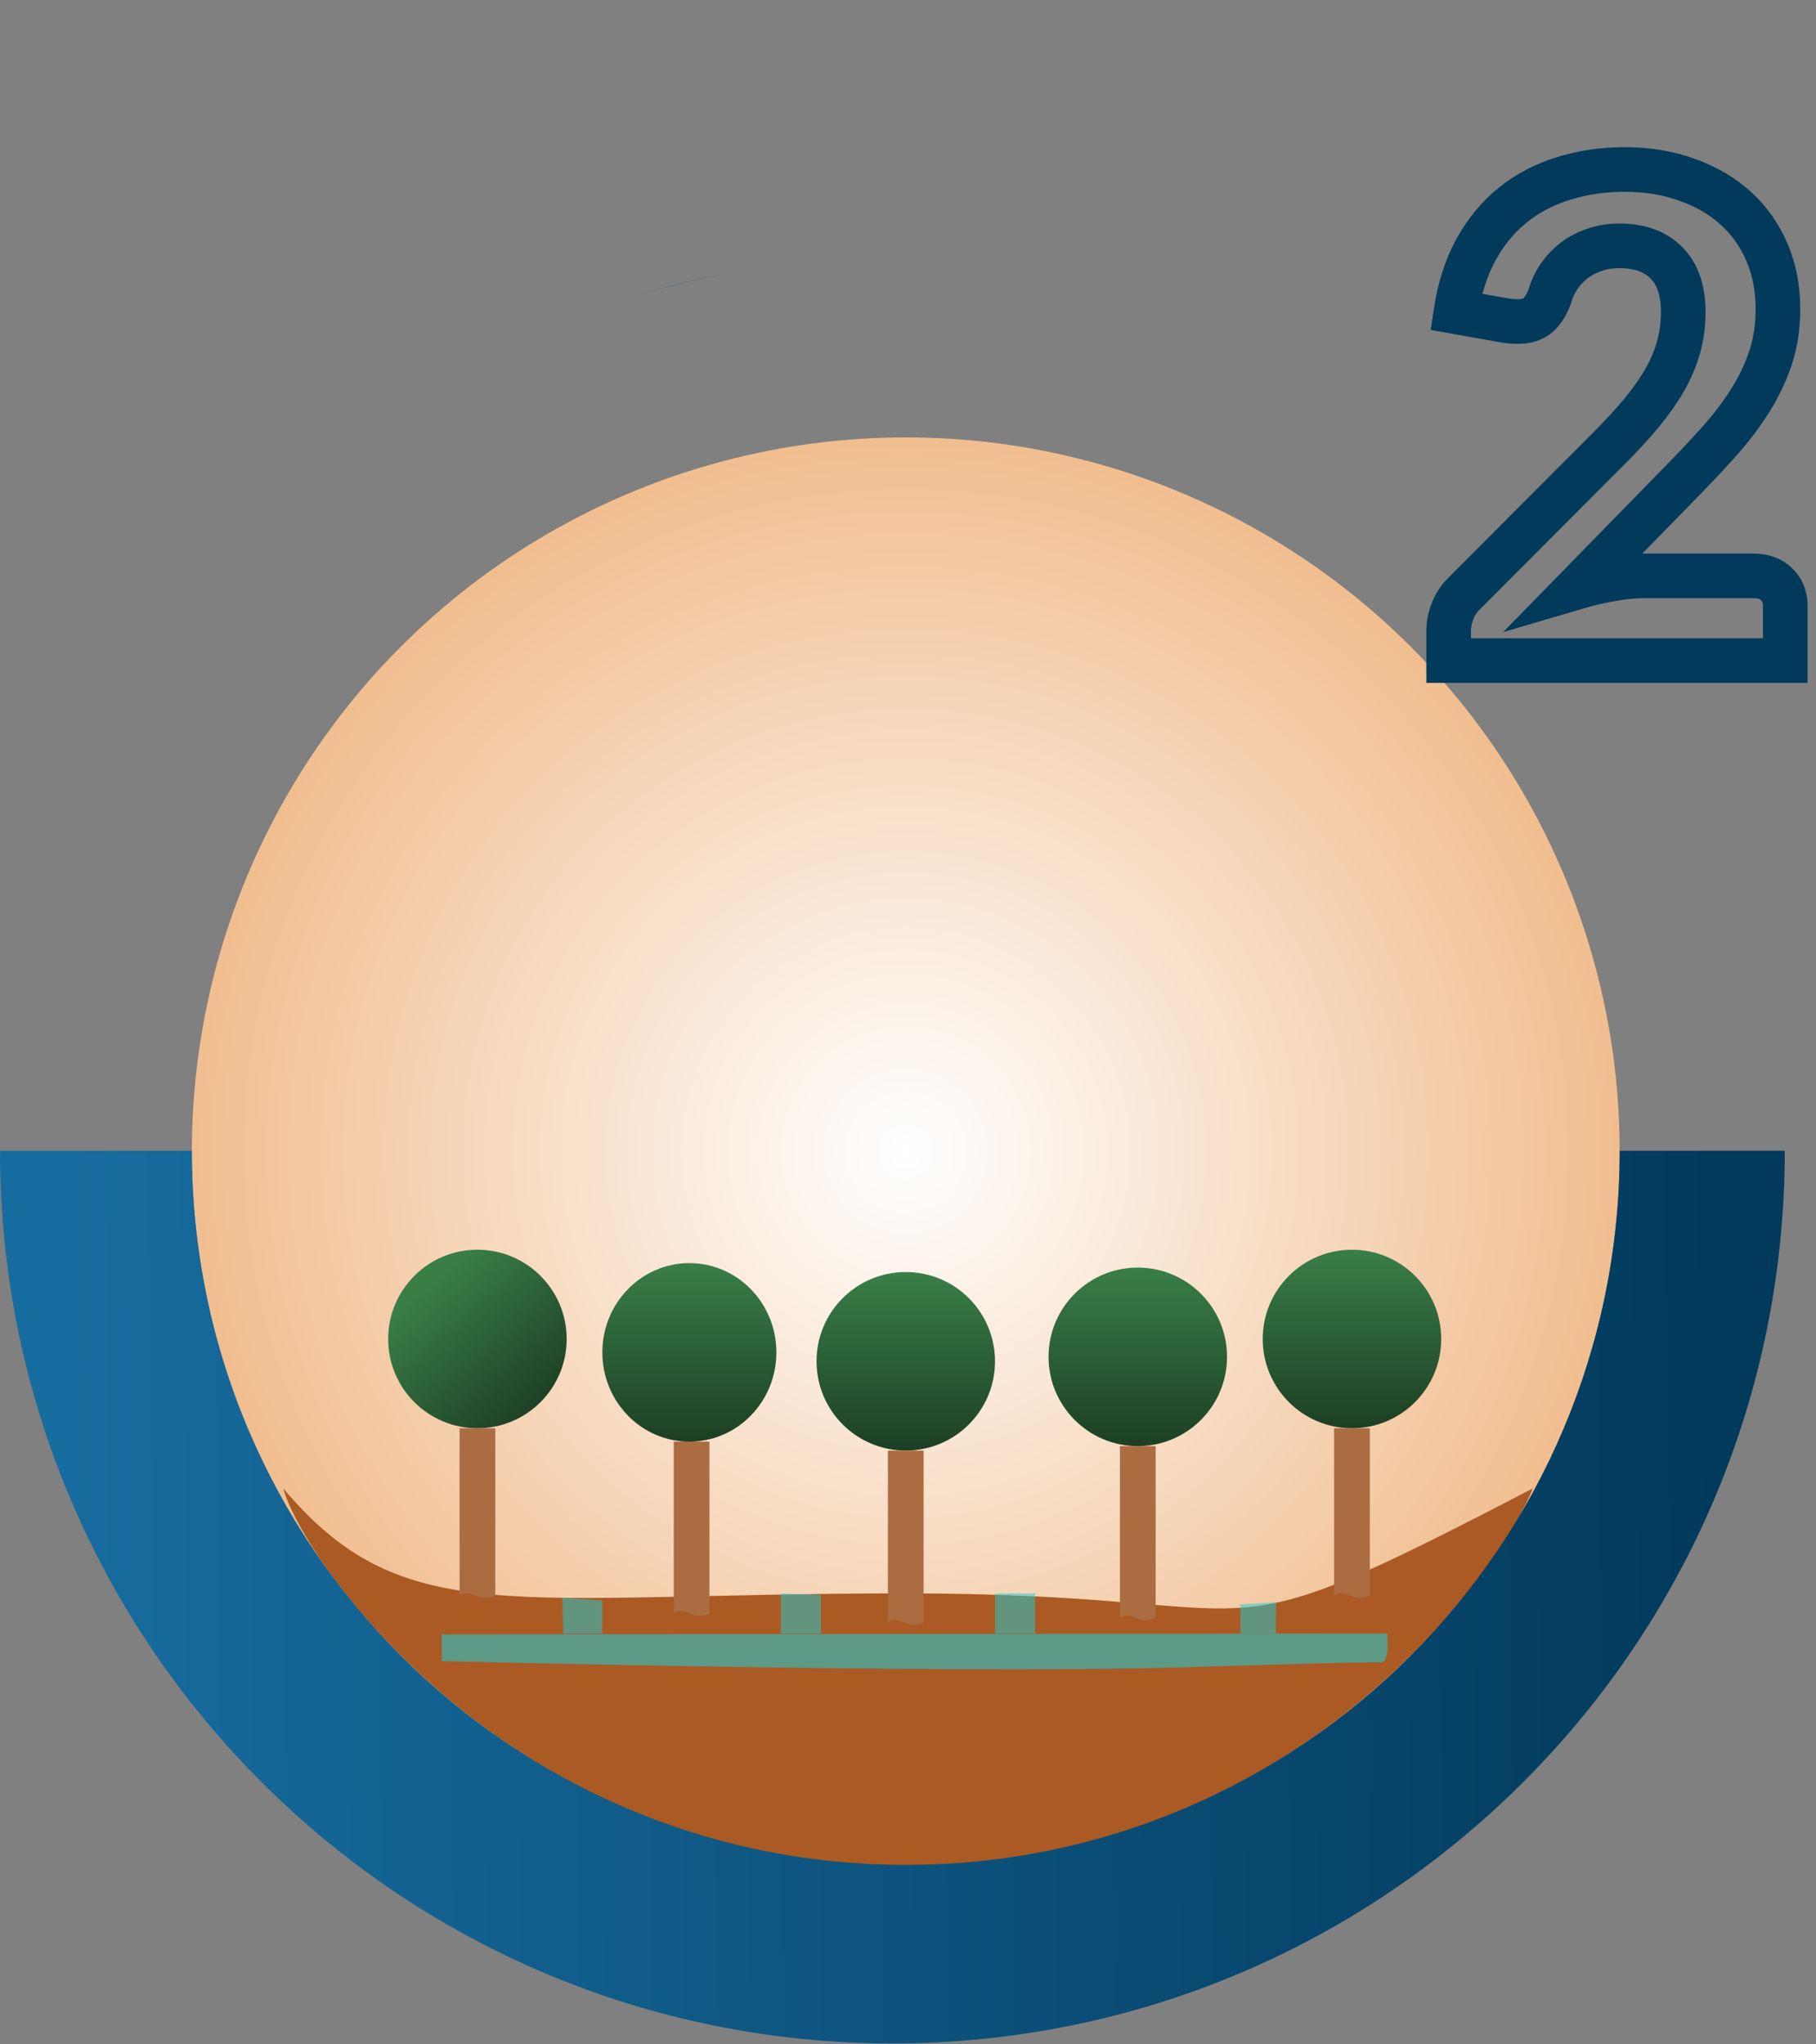 <svg width="407" height="458" viewBox="0 0 407 458" fill="none" xmlns="http://www.w3.org/2000/svg">
<rect x="0" y="0" width="407" height="458" fill="#808080" stroke="none"/>
<circle cx="203" cy="258" r="160" fill="url(#paint0_radial_89_1651)"/>
<path d="M343.5 333.5C337.5 349.5 291.366 418 203 418C114.634 418 67.5 349 63.5 333.5C90.5 365.499 114.634 357 203 356.999C291.366 356.999 266.5 373.5 343.5 333.5Z" fill="#AB5A23"/>
<path opacity="0.55" d="M310.883 366C310.883 366 311.598 372.589 309.491 372.466C304.94 372.316 280.541 373.125 264.609 373.572C211.324 375.067 99 372.166 99 372.166V366.188L310.883 366Z" fill="#1DCEDB"/>
<path opacity="0.5" d="M232 357H223V366H232V357Z" fill="#1DCEDB"/>
<path d="M107 320C118.046 320 127 311.046 127 300C127 288.954 118.046 280 107 280C95.954 280 87 288.954 87 300C87 311.046 95.954 320 107 320Z" fill="url(#paint1_linear_89_1651)"/>
<path d="M103 320H111V357.491C110.326 357.825 109.581 358 108.825 358C108.069 358 107.323 357.825 106.65 357.491C104.029 356.397 103 357.491 103 357.491V320Z" fill="#AC6C41"/>
<path d="M154.5 323C165.27 323 174 314.046 174 303C174 291.954 165.27 283 154.5 283C143.73 283 135 291.954 135 303C135 314.046 143.73 323 154.5 323Z" fill="url(#paint2_linear_89_1651)"/>
<path d="M151 323H159V361.477C158.326 361.821 157.581 362 156.825 362C156.069 362 155.323 361.821 154.65 361.477C152.029 360.355 151 361.477 151 361.477V323Z" fill="#AC6C41"/>
<path d="M203 325C214.046 325 223 316.046 223 305C223 293.954 214.046 285 203 285C191.954 285 183 293.954 183 305C183 316.046 191.954 325 203 325Z" fill="url(#paint3_linear_89_1651)"/>
<path d="M199 325H207V363.477C206.326 363.821 205.581 364 204.825 364C204.069 364 203.323 363.821 202.65 363.477C200.029 362.355 199 363.477 199 363.477V325Z" fill="#AC6C41"/>
<path d="M255 324C266.046 324 275 315.046 275 304C275 292.954 266.046 284 255 284C243.954 284 235 292.954 235 304C235 315.046 243.954 324 255 324Z" fill="url(#paint4_linear_89_1651)"/>
<path d="M251 324H259V362.477C258.326 362.821 257.581 363 256.825 363C256.069 363 255.323 362.821 254.65 362.477C252.029 361.355 251 362.477 251 362.477V324Z" fill="#AC6C41"/>
<path d="M303 320C314.046 320 323 311.046 323 300C323 288.954 314.046 280 303 280C291.954 280 283 288.954 283 300C283 311.046 291.954 320 303 320Z" fill="url(#paint5_linear_89_1651)"/>
<path d="M299 320H307V357.491C306.326 357.825 305.581 358 304.825 358C304.069 358 303.323 357.825 302.65 357.491C300.029 356.397 299 357.491 299 357.491V320Z" fill="#AC6C41"/>
<path opacity="0.5" d="M278 359.46L286 359L285.958 366H278.016L278 359.46Z" fill="#1DCEDB"/>
<path opacity="0.5" d="M175 357L184 357.327V366H175V357Z" fill="#1DCEDB"/>
<path opacity="0.5" d="M126 358L135 358.561V366H126.271L126 358Z" fill="#1DCEDB"/>
<path d="M398.169 130.9L394.634 134.436L394.668 134.47L394.704 134.504L398.169 130.9ZM400.119 148V153H405.119V148H400.119ZM324.669 148H319.669V153H324.669V148ZM325.494 137.05L330.189 138.771L330.198 138.747L330.206 138.722L325.494 137.05ZM328.269 132.85L331.735 136.454L331.772 136.418L331.809 136.381L328.269 132.85ZM360.519 100.525L356.984 96.99L356.98 96.994L360.519 100.525ZM367.794 92.65L371.623 95.866L371.638 95.847L371.654 95.829L367.794 92.65ZM373.044 85.225L377.363 87.744L377.374 87.725L377.385 87.706L373.044 85.225ZM373.494 58.9L369.924 62.4L369.941 62.418L369.959 62.435L373.494 58.9ZM357.369 55.975L358.95 60.718L358.992 60.705L359.033 60.69L357.369 55.975ZM352.869 58.3L349.893 54.282L349.857 54.309L349.821 54.337L352.869 58.3ZM349.494 61.825L345.405 58.947L345.405 58.947L349.494 61.825ZM347.394 66.25L352.099 67.944L352.159 67.776L352.207 67.604L347.394 66.25ZM343.719 71.275L346.072 75.687L346.098 75.673L346.123 75.659L343.719 71.275ZM337.269 71.8L336.393 76.723L336.434 76.73L336.476 76.737L337.269 71.8ZM326.319 69.85L321.375 69.104L320.648 73.919L325.443 74.772L326.319 69.85ZM339.069 45.925L335.938 42.026L335.938 42.026L339.069 45.925ZM350.394 40L351.857 44.781L351.882 44.773L351.908 44.765L350.394 40ZM378.144 40.3L376.413 44.991L376.446 45.003L376.48 45.015L378.144 40.3ZM389.019 46.675L385.641 50.361L385.657 50.376L385.674 50.392L389.019 46.675ZM395.994 56.5L400.59 54.53L400.59 54.53L395.994 56.5ZM396.744 80.35L392.008 78.748L392.008 78.748L396.744 80.35ZM392.019 90.1L387.818 87.389L387.812 87.398L387.807 87.407L392.019 90.1ZM385.194 99.025L381.471 95.687L381.471 95.687L385.194 99.025ZM376.944 107.8L373.379 104.295L373.369 104.304L376.944 107.8ZM353.844 131.425L350.269 127.929L336.875 141.628L355.255 136.222L353.844 131.425ZM361.419 129.7L362.209 134.637L362.257 134.63L362.305 134.621L361.419 129.7ZM392.919 134.025C394.223 134.025 394.559 134.361 394.634 134.436L401.705 127.364C399.279 124.939 396.115 124.025 392.919 124.025V134.025ZM394.704 134.504C394.886 134.679 395.119 134.956 395.119 135.85H405.119C405.119 132.644 404.053 129.621 401.635 127.296L394.704 134.504ZM395.119 135.85V148H405.119V135.85H395.119ZM400.119 143H324.669V153H400.119V143ZM329.669 148V141.25H319.669V148H329.669ZM329.669 141.25C329.669 140.654 329.796 139.842 330.189 138.771L320.8 135.329C320.092 137.258 319.669 139.246 319.669 141.25H329.669ZM330.206 138.722C330.472 137.973 330.94 137.219 331.735 136.454L324.804 129.246C322.999 130.981 321.616 133.027 320.782 135.378L330.206 138.722ZM331.809 136.381L364.059 104.056L356.98 96.994L324.73 129.319L331.809 136.381ZM364.055 104.061C366.888 101.227 369.414 98.495 371.623 95.866L363.966 89.434C361.974 91.805 359.65 94.323 356.984 96.99L364.055 104.061ZM371.654 95.829C373.893 93.109 375.805 90.415 377.363 87.744L368.725 82.706C367.483 84.835 365.895 87.091 363.934 89.472L371.654 95.829ZM377.385 87.706C378.972 84.93 380.189 82.076 381.009 79.148L371.379 76.452C370.799 78.524 369.917 80.62 368.703 82.744L377.385 87.706ZM381.009 79.148C381.839 76.184 382.244 73.104 382.244 69.925H372.244C372.244 72.246 371.949 74.416 371.379 76.452L381.009 79.148ZM382.244 69.925C382.244 64.253 380.772 59.107 377.03 55.364L369.959 62.435C371.216 63.693 372.244 65.897 372.244 69.925H382.244ZM377.065 55.4C373.384 51.645 368.425 50.075 362.919 50.075V60.075C366.514 60.075 368.605 61.055 369.924 62.4L377.065 55.4ZM362.919 50.075C360.414 50.075 357.995 50.452 355.705 51.26L359.033 60.69C360.144 60.298 361.424 60.075 362.919 60.075V50.075ZM355.788 51.232C353.655 51.942 351.682 52.957 349.893 54.282L355.845 62.318C356.757 61.643 357.783 61.108 358.95 60.718L355.788 51.232ZM349.821 54.337C348.118 55.646 346.643 57.188 345.405 58.947L353.583 64.703C354.245 63.762 355.02 62.954 355.918 62.263L349.821 54.337ZM345.405 58.947C344.127 60.764 343.183 62.755 342.581 64.896L352.207 67.604C352.505 66.545 352.961 65.586 353.583 64.703L345.405 58.947ZM342.69 64.556C342.001 66.469 341.369 66.861 341.315 66.891L346.123 75.659C349.169 73.989 350.987 71.031 352.099 67.944L342.69 64.556ZM341.366 66.863C341.286 66.906 340.441 67.246 338.063 66.863L336.476 76.737C339.698 77.254 343.153 77.244 346.072 75.687L341.366 66.863ZM338.146 66.877L327.196 64.927L325.443 74.772L336.393 76.723L338.146 66.877ZM331.263 70.596C331.99 65.78 333.329 61.711 335.2 58.31L326.438 53.49C323.909 58.089 322.248 63.32 321.375 69.104L331.263 70.596ZM335.2 58.31C337.11 54.837 339.449 52.032 342.2 49.824L335.938 42.026C332.089 45.117 328.928 48.962 326.438 53.49L335.2 58.31ZM342.2 49.824C344.98 47.591 348.183 45.905 351.857 44.781L348.932 35.219C344.105 36.695 339.758 38.959 335.938 42.026L342.2 49.824ZM351.908 44.765C355.622 43.585 359.682 42.975 364.119 42.975V32.975C358.756 32.975 353.666 33.715 348.88 35.235L351.908 44.765ZM364.119 42.975C368.766 42.975 372.844 43.674 376.413 44.991L379.875 35.609C375.044 33.826 369.772 32.975 364.119 32.975V42.975ZM376.48 45.015C380.164 46.315 383.188 48.112 385.641 50.361L392.398 42.989C388.851 39.738 384.625 37.285 379.808 35.585L376.48 45.015ZM385.674 50.392C388.115 52.588 390.023 55.26 391.398 58.47L400.59 54.53C398.665 50.04 395.923 46.162 392.364 42.959L385.674 50.392ZM391.398 58.47C392.754 61.632 393.469 65.202 393.469 69.25H403.469C403.469 63.998 402.535 59.068 400.59 54.53L391.398 58.47ZM393.469 69.25C393.469 72.767 392.964 75.919 392.008 78.748L401.481 81.952C402.824 77.981 403.469 73.733 403.469 69.25H393.469ZM392.008 78.748C390.993 81.747 389.601 84.626 387.818 87.389L396.221 92.811C398.438 89.374 400.195 85.753 401.481 81.952L392.008 78.748ZM387.807 87.407C386.013 90.213 383.904 92.973 381.471 95.687L388.917 102.363C391.684 99.277 394.126 96.087 396.232 92.793L387.807 87.407ZM381.471 95.687C378.925 98.527 376.228 101.396 373.379 104.295L380.51 111.305C383.46 108.304 386.263 105.323 388.917 102.363L381.471 95.687ZM373.369 104.304L350.269 127.929L357.419 134.921L380.519 111.296L373.369 104.304ZM355.255 136.222C357.611 135.529 359.929 135.002 362.209 134.637L360.629 124.763C357.909 125.198 355.177 125.821 352.433 126.628L355.255 136.222ZM362.305 134.621C364.556 134.216 366.608 134.025 368.469 134.025V124.025C365.931 124.025 363.282 124.284 360.533 124.779L362.305 134.621ZM368.469 134.025H392.919V124.025H368.469V134.025Z" fill="#023A5C"/>
<path fill-rule="evenodd" clip-rule="evenodd" d="M400 257.821C400 257.822 400 257.824 400 257.826C400 368.283 310.457 457.826 200 457.826C89.543 457.826 0 368.283 0 257.826C0 257.826 0 257.826 0 257.825C14.018 257.825 28.184 257.825 43 257.825C43 257.825 43 257.825 43 257.826C43 346.191 114.634 417.826 203 417.826C291.366 417.826 363 346.191 363 257.826C363 257.824 363 257.822 363 257.821C373.887 257.821 386.086 257.821 400 257.821ZM164.315 61C156.132 62.474 148.122 64.445 140.317 66.882C148.293 64.447 156.321 62.492 164.315 61Z" fill="url(#paint6_linear_89_1651)"/>
<defs>
<radialGradient id="paint0_radial_89_1651" cx="0" cy="0" r="1" gradientUnits="userSpaceOnUse" gradientTransform="translate(203 258) rotate(90) scale(160)">
<stop stop-color="white"/>
<stop offset="1" stop-color="#F1BE90"/>
</radialGradient>
<linearGradient id="paint1_linear_89_1651" x1="96.4" y1="287.6" x2="120.36" y2="315.96" gradientUnits="userSpaceOnUse">
<stop stop-color="#397E47"/>
<stop offset="1" stop-color="#1D3F24"/>
</linearGradient>
<linearGradient id="paint2_linear_89_1651" x1="154.5" y1="283" x2="154.5" y2="323" gradientUnits="userSpaceOnUse">
<stop stop-color="#397E47"/>
<stop offset="1" stop-color="#1D3F24"/>
</linearGradient>
<linearGradient id="paint3_linear_89_1651" x1="203" y1="285" x2="203" y2="325" gradientUnits="userSpaceOnUse">
<stop stop-color="#397E47"/>
<stop offset="1" stop-color="#1D3F24"/>
</linearGradient>
<linearGradient id="paint4_linear_89_1651" x1="255" y1="284" x2="255" y2="324" gradientUnits="userSpaceOnUse">
<stop stop-color="#397E47"/>
<stop offset="1" stop-color="#1D3F24"/>
</linearGradient>
<linearGradient id="paint5_linear_89_1651" x1="303" y1="280" x2="303" y2="320" gradientUnits="userSpaceOnUse">
<stop stop-color="#397E47"/>
<stop offset="1" stop-color="#1D3F24"/>
</linearGradient>
<linearGradient id="paint6_linear_89_1651" x1="385" y1="325.326" x2="15.5" y2="329.326" gradientUnits="userSpaceOnUse">
<stop stop-color="#023A5C"/>
<stop offset="1" stop-color="#176C9F"/>
</linearGradient>
</defs>
</svg>
